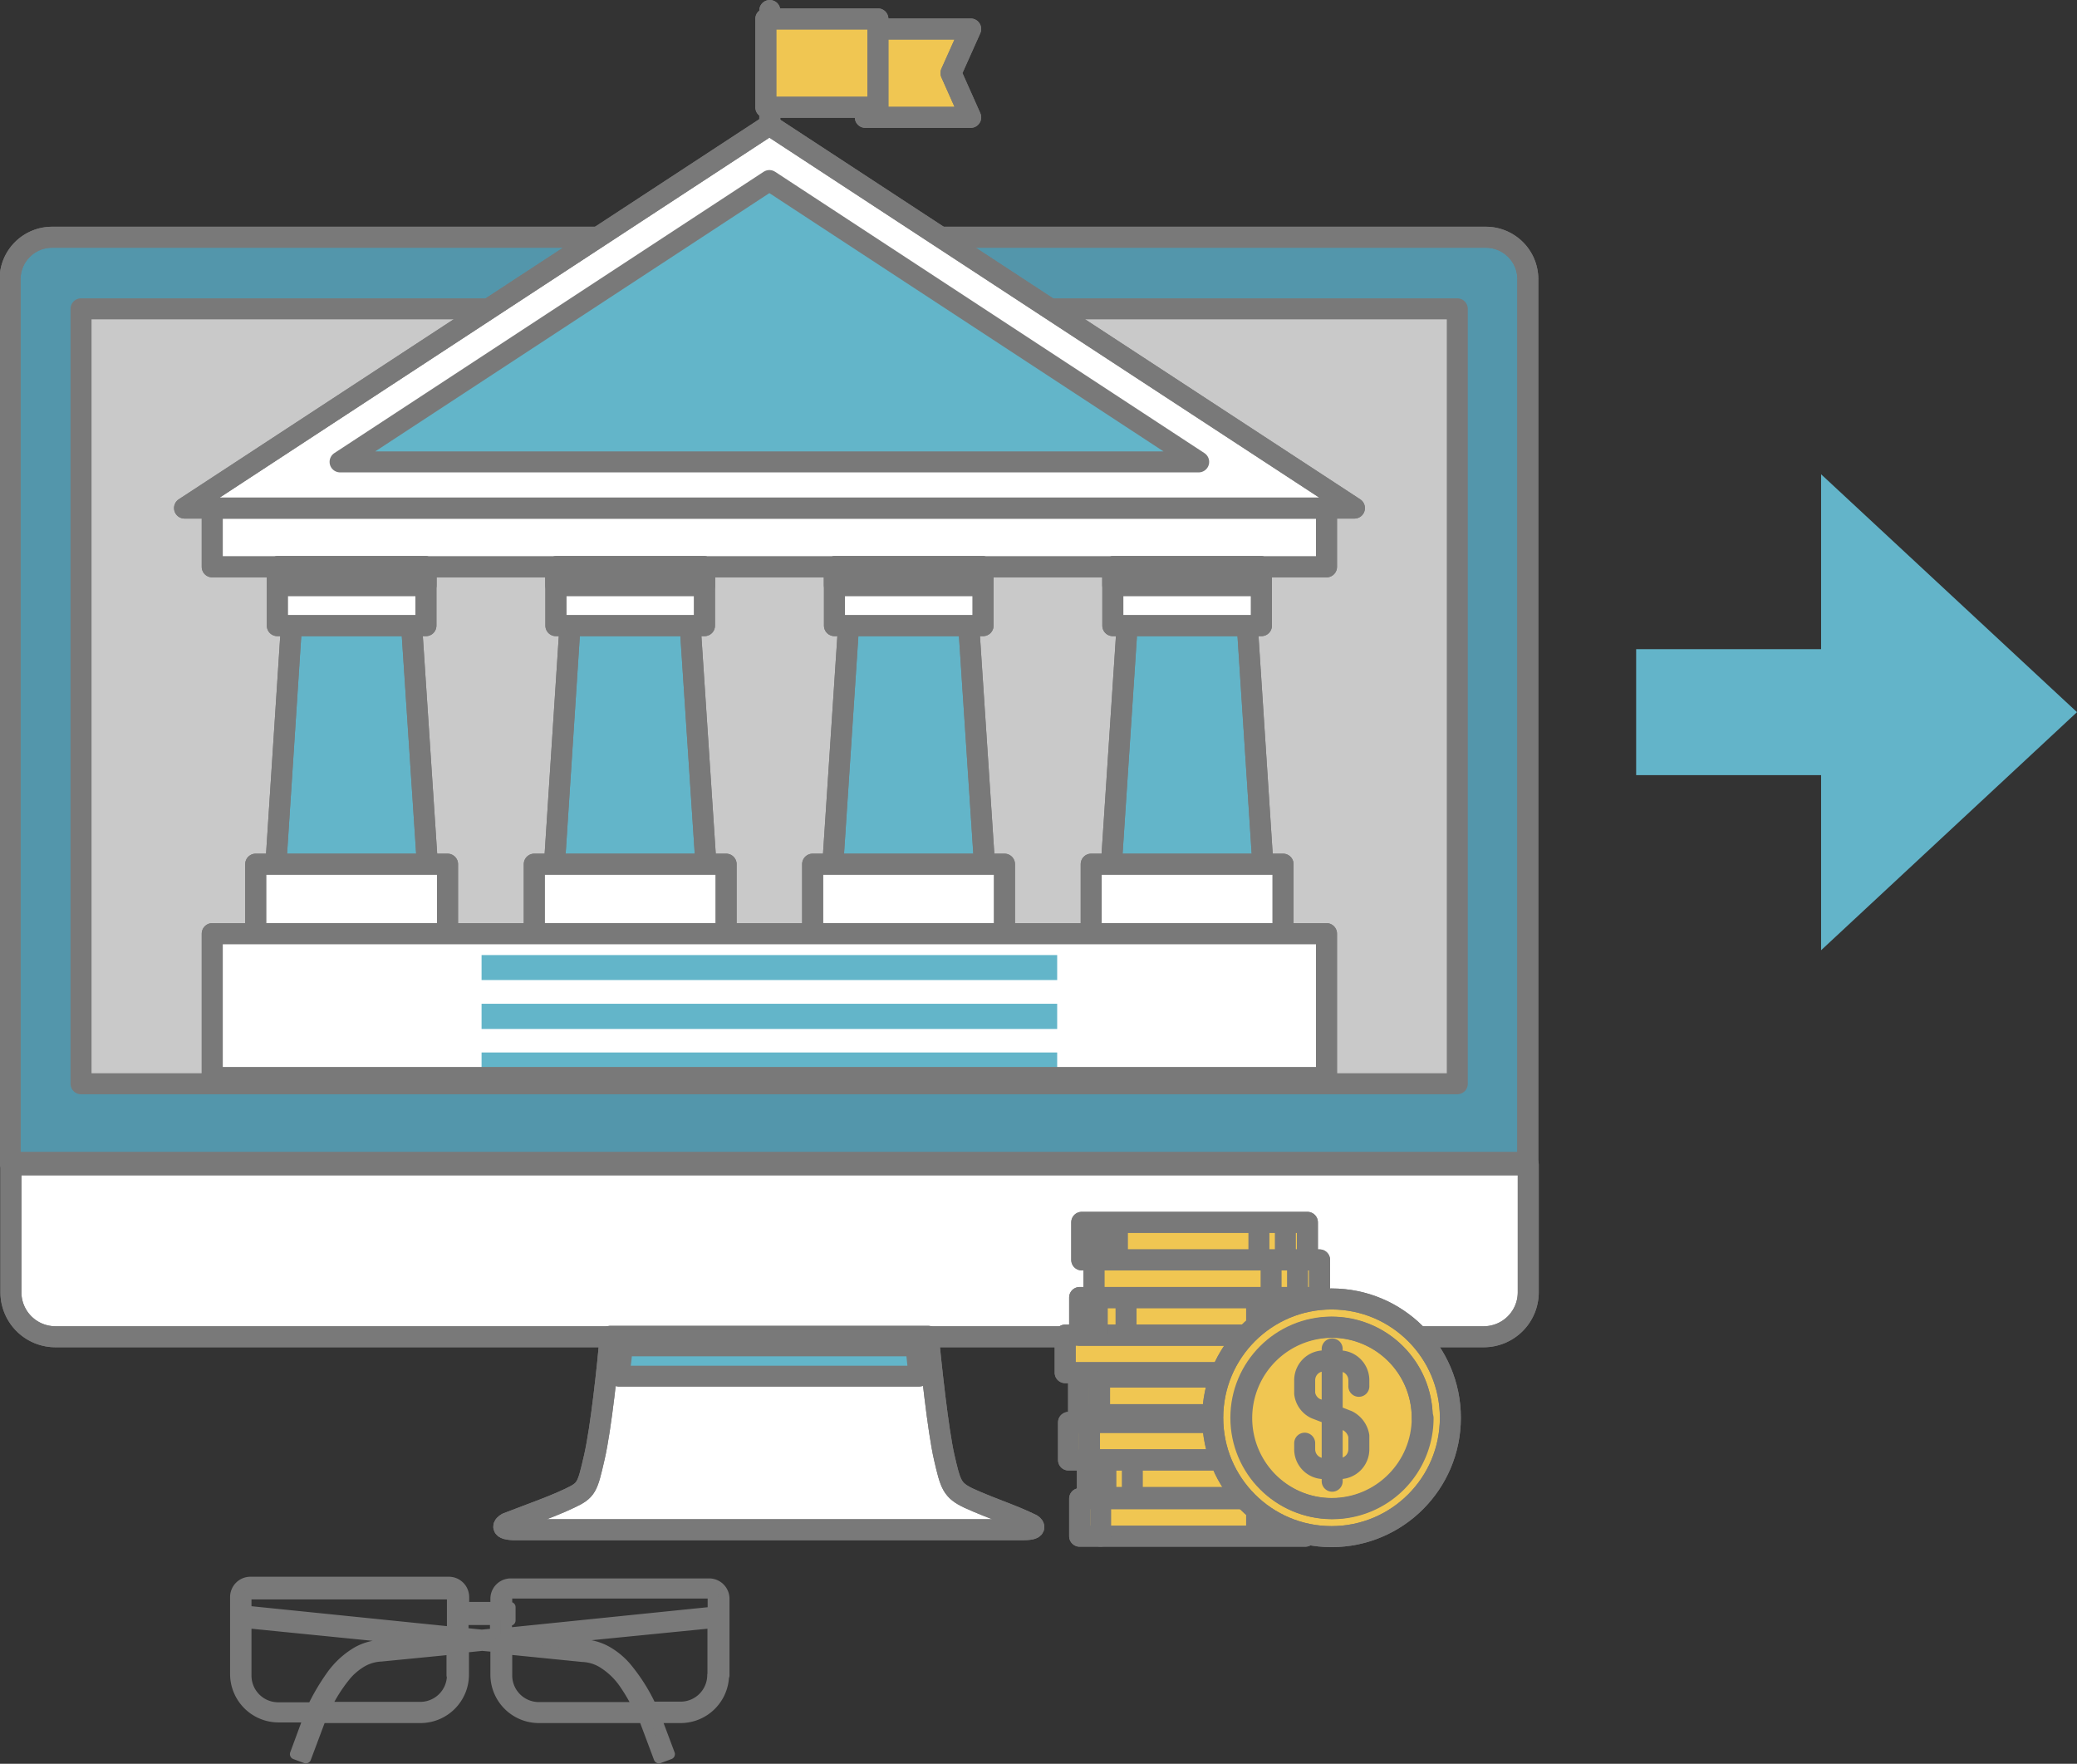 <svg xmlns="http://www.w3.org/2000/svg" viewBox="0 0 98.94 84.01"><rect x="0" y="0" width="98.94" height="84.01" fill="#333333" stroke="none"/><defs><style>.a,.d,.j{fill:none;}.a{stroke:#63b4c9;stroke-width:6px;}.b{fill:#63b4c9;}.c{fill:#5396ab;}.d,.j{stroke:#797979;stroke-linecap:round;stroke-linejoin:round;}.e{fill:#fff;}.f{fill:#63b5c9;}.g{fill:#c9c9c9;}.h{fill:#f0c652;}.i{fill:#797979;}.j{stroke-width:0.5px;}</style></defs><title>payable</title><line class="a" x1="77.94" y1="33.92" x2="91.54" y2="33.92"/><polygon class="b" points="98.94 33.92 86.75 22.59 86.75 45.26 98.94 33.92"/><path class="c" d="M320.63,434.82V392.75a2,2,0,0,0-2-2H250.33a2,2,0,0,0-2,2v42.07h72.28Z" transform="translate(-247.85 -379.45)"/><path class="d" d="M320.63,434.82V392.75a2,2,0,0,0-2-2H250.33a2,2,0,0,0-2,2v42.07h72.28Z" transform="translate(-247.85 -379.45)"/><path class="d" d="M320.63,434.82V392.75a2,2,0,0,0-2-2H250.33a2,2,0,0,0-2,2v42.07h72.28Z" transform="translate(-247.85 -379.45)"/><path class="e" d="M248.37,434.91V441a2.12,2.12,0,0,0,2.11,2.12h68.05a2.12,2.12,0,0,0,2.12-2.12v-6.07H248.37Z" transform="translate(-247.85 -379.45)"/><path class="d" d="M248.37,434.91V441a2.12,2.12,0,0,0,2.11,2.12h68.05a2.12,2.12,0,0,0,2.12-2.12v-6.07H248.37Z" transform="translate(-247.85 -379.45)"/><path class="d" d="M248.37,434.91V441a2.12,2.12,0,0,0,2.11,2.12h68.05a2.12,2.12,0,0,0,2.12-2.12v-6.07H248.37Z" transform="translate(-247.85 -379.45)"/><path class="e" d="M297,452.06s-0.53-.26-1.13-0.49-1.42-.55-1.87-0.76c-0.8-.38-0.87-0.64-1.17-1.94s-0.63-4.45-.76-5.77H276.92c-0.12,1.32-.43,4.34-0.76,5.77s-0.36,1.56-1.17,1.94c-0.45.22-1.21,0.52-1.86,0.76L272,452s-0.49.27,0.29,0.31h24.33c0.73,0,.33-0.22.33-0.22" transform="translate(-247.85 -379.45)"/><path class="d" d="M297,452.06s-0.53-.26-1.13-0.49-1.42-.55-1.87-0.76c-0.8-.38-0.87-0.64-1.17-1.94s-0.63-4.45-.76-5.77H276.92c-0.12,1.32-.43,4.34-0.76,5.77s-0.36,1.56-1.17,1.94c-0.45.22-1.21,0.52-1.86,0.76L272,452s-0.49.27,0.29,0.31h24.33C297.39,452.3,297,452.06,297,452.06Z" transform="translate(-247.85 -379.45)"/><path class="d" d="M297,452.06s-0.53-.26-1.13-0.49-1.42-.55-1.87-0.76c-0.8-.38-0.87-0.64-1.17-1.94s-0.63-4.45-.76-5.77H276.92c-0.12,1.32-.43,4.34-0.76,5.77s-0.36,1.56-1.17,1.94c-0.45.22-1.21,0.52-1.86,0.76L272,452s-0.49.27,0.29,0.31h24.33C297.39,452.3,297,452.06,297,452.06Z" transform="translate(-247.85 -379.45)"/><path class="f" d="M291.63,445c-0.06-.57-0.11-1.08-0.15-1.45h-14c0,0.37-.08.88-0.15,1.45h14.28Z" transform="translate(-247.85 -379.45)"/><path class="d" d="M291.63,445c-0.06-.57-0.11-1.08-0.15-1.45h-14c0,0.37-.08.88-0.15,1.45h14.28Z" transform="translate(-247.85 -379.45)"/><rect class="g" x="3.86" y="14.71" width="65.56" height="36.91"/><rect class="d" x="3.86" y="14.71" width="65.56" height="36.91"/><line class="d" x1="36.67" y1="7.62" x2="36.67" y2="0.5"/><line class="d" x1="36.67" y1="7.62" x2="36.67" y2="0.5"/><rect class="e" x="10.11" y="24.2" width="53.08" height="2.8"/><rect class="d" x="10.11" y="24.2" width="53.08" height="2.8"/><rect class="d" x="10.11" y="24.2" width="53.08" height="2.8"/><polygon class="f" points="13.93 29.07 13.14 41.2 16.75 41.2 20.36 41.2 19.56 29.07 13.93 29.07"/><polygon class="d" points="13.93 29.07 13.14 41.2 16.75 41.2 20.36 41.2 19.56 29.07 13.93 29.07"/><polygon class="d" points="13.93 29.07 13.14 41.2 16.75 41.2 20.36 41.2 19.56 29.07 13.93 29.07"/><rect class="e" x="13.21" y="27" width="7.08" height="2.8"/><rect class="d" x="13.21" y="27" width="7.08" height="2.8"/><rect class="d" x="13.21" y="27" width="7.08" height="2.8"/><rect class="f" x="13.21" y="27" width="7.08" height="0.89"/><rect class="d" x="13.21" y="27" width="7.08" height="0.89"/><rect class="d" x="13.21" y="27" width="7.08" height="0.89"/><rect class="e" x="12.18" y="41.16" width="9.14" height="3.54"/><rect class="d" x="12.18" y="41.16" width="9.14" height="3.54"/><rect class="d" x="12.18" y="41.16" width="9.14" height="3.54"/><polygon class="f" points="27.2 29.07 26.41 41.2 30.02 41.2 33.63 41.2 32.83 29.07 27.2 29.07"/><polygon class="d" points="27.2 29.07 26.41 41.2 30.02 41.2 33.63 41.2 32.83 29.07 27.2 29.07"/><polygon class="d" points="27.2 29.07 26.41 41.2 30.02 41.2 33.63 41.2 32.83 29.07 27.2 29.07"/><rect class="e" x="26.48" y="27" width="7.08" height="2.8"/><rect class="d" x="26.48" y="27" width="7.08" height="2.8"/><rect class="d" x="26.48" y="27" width="7.08" height="2.8"/><rect class="f" x="26.48" y="27" width="7.08" height="0.89"/><rect class="d" x="26.48" y="27" width="7.08" height="0.89"/><rect class="d" x="26.48" y="27" width="7.08" height="0.89"/><rect class="e" x="25.45" y="41.16" width="9.14" height="3.54"/><rect class="d" x="25.45" y="41.16" width="9.14" height="3.54"/><rect class="d" x="25.45" y="41.16" width="9.14" height="3.54"/><polygon class="f" points="40.47 29.07 39.67 41.2 43.28 41.2 46.9 41.2 46.1 29.07 40.47 29.07"/><polygon class="d" points="40.47 29.07 39.67 41.2 43.28 41.2 46.9 41.2 46.1 29.07 40.47 29.07"/><polygon class="d" points="40.47 29.07 39.67 41.2 43.28 41.2 46.9 41.2 46.1 29.07 40.47 29.07"/><rect class="e" x="39.75" y="27" width="7.08" height="2.8"/><rect class="d" x="39.75" y="27" width="7.08" height="2.8"/><rect class="d" x="39.75" y="27" width="7.08" height="2.8"/><rect class="f" x="39.75" y="27" width="7.08" height="0.89"/><rect class="d" x="39.75" y="27" width="7.08" height="0.89"/><rect class="d" x="39.75" y="27" width="7.08" height="0.89"/><rect class="e" x="38.71" y="41.16" width="9.14" height="3.54"/><rect class="d" x="38.71" y="41.16" width="9.14" height="3.54"/><rect class="d" x="38.71" y="41.16" width="9.14" height="3.54"/><polygon class="f" points="53.74 29.07 52.94 41.2 56.55 41.2 60.16 41.2 59.37 29.07 53.74 29.07"/><polygon class="d" points="53.74 29.07 52.94 41.2 56.55 41.2 60.16 41.2 59.37 29.07 53.74 29.07"/><polygon class="d" points="53.74 29.07 52.94 41.2 56.55 41.2 60.16 41.2 59.37 29.07 53.74 29.07"/><rect class="e" x="53.01" y="27" width="7.08" height="2.8"/><rect class="d" x="53.01" y="27" width="7.08" height="2.8"/><rect class="d" x="53.01" y="27" width="7.08" height="2.8"/><rect class="f" x="53.01" y="27" width="7.08" height="0.89"/><rect class="d" x="53.01" y="27" width="7.08" height="0.89"/><rect class="d" x="53.01" y="27" width="7.08" height="0.89"/><rect class="e" x="51.98" y="41.16" width="9.14" height="3.54"/><rect class="d" x="51.98" y="41.16" width="9.14" height="3.54"/><rect class="d" x="51.98" y="41.16" width="9.14" height="3.54"/><rect class="e" x="10.11" y="44.47" width="53.08" height="6.86"/><rect class="f" x="22.94" y="50.13" width="27.42" height="1.2"/><rect class="f" x="22.94" y="47.81" width="27.42" height="1.2"/><rect class="f" x="22.94" y="45.49" width="27.42" height="1.19"/><rect class="d" x="10.11" y="44.47" width="53.08" height="6.86"/><rect class="d" x="10.11" y="44.47" width="53.08" height="6.86"/><polygon class="e" points="36.65 5.96 50.58 15.08 64.52 24.2 36.65 24.2 8.79 24.2 22.72 15.08 36.65 5.96"/><polygon class="d" points="36.65 5.96 50.58 15.08 64.52 24.2 36.65 24.2 8.79 24.2 22.72 15.08 36.65 5.96"/><polygon class="d" points="36.65 5.96 50.58 15.08 64.52 24.2 36.65 24.2 8.79 24.2 22.72 15.08 36.65 5.96"/><polygon class="h" points="41.22 5.59 41.22 3.48 41.22 1.38 46.24 1.38 45.3 3.48 46.24 5.59 41.22 5.59"/><polygon class="d" points="41.22 5.59 41.22 3.48 41.22 1.38 46.24 1.38 45.3 3.48 46.24 5.59 41.22 5.59"/><polygon class="d" points="41.22 5.59 41.22 3.48 41.22 1.38 46.24 1.38 45.3 3.48 46.24 5.59 41.22 5.59"/><polygon class="h" points="36.48 5.11 36.48 3.01 36.48 0.9 41.82 0.9 41.82 3.01 41.82 5.11 36.48 5.11"/><polygon class="d" points="36.48 5.11 36.48 3.01 36.48 0.9 41.82 0.9 41.82 3.01 41.82 5.11 36.48 5.11"/><polygon class="d" points="36.48 5.11 36.48 3.01 36.48 0.9 41.82 0.9 41.82 3.01 41.82 5.11 36.48 5.11"/><rect class="h" x="50.74" y="63.59" width="10.75" height="1.79"/><rect class="d" x="50.74" y="63.59" width="10.75" height="1.79"/><rect class="d" x="50.74" y="63.59" width="10.75" height="1.79"/><path class="d" d="M308.29,444.83v-1.58M307,444.83v-1.58" transform="translate(-247.85 -379.45)"/><rect class="h" x="51.43" y="61.8" width="10.75" height="1.79"/><rect class="d" x="51.43" y="61.8" width="10.75" height="1.79"/><rect class="d" x="51.43" y="61.8" width="10.75" height="1.79"/><path class="d" d="M309,443v-1.58M301.49,443v-1.58M300.12,443v-1.58m7.59,1.58v-1.58" transform="translate(-247.85 -379.45)"/><rect class="h" x="52.11" y="60.01" width="10.75" height="1.79"/><rect class="d" x="52.11" y="60.01" width="10.75" height="1.79"/><rect class="d" x="52.11" y="60.01" width="10.75" height="1.79"/><path class="d" d="M309.66,441.25v-1.58m-1.26,1.58v-1.58" transform="translate(-247.85 -379.45)"/><rect class="h" x="51.53" y="58.22" width="10.75" height="1.79"/><rect class="d" x="51.53" y="58.22" width="10.75" height="1.79"/><rect class="d" x="51.53" y="58.22" width="10.75" height="1.79"/><path class="d" d="M309.08,439.46v-1.58m-8,1.58v-1.58m-0.95,1.58v-1.58m7.69,1.58v-1.58" transform="translate(-247.85 -379.45)"/><rect class="h" x="51.38" y="65.59" width="10.75" height="1.79"/><rect class="d" x="51.38" y="65.59" width="10.75" height="1.79"/><rect class="d" x="51.38" y="65.59" width="10.75" height="1.79"/><path class="d" d="M300.23,446.83v-1.58m8.69,1.58v-1.58m-1.26,1.58v-1.58" transform="translate(-247.85 -379.45)"/><rect class="h" x="50.9" y="67.75" width="10.75" height="1.79"/><rect class="d" x="50.9" y="67.75" width="10.75" height="1.79"/><rect class="d" x="50.9" y="67.75" width="10.75" height="1.79"/><path class="d" d="M299.75,449v-1.58m8.69,1.58v-1.58M307.18,449v-1.58" transform="translate(-247.85 -379.45)"/><rect class="h" x="51.8" y="69.54" width="10.75" height="1.79"/><rect class="d" x="51.8" y="69.54" width="10.75" height="1.79"/><rect class="d" x="51.8" y="69.54" width="10.75" height="1.79"/><path class="d" d="M301.79,450.78V449.2m-1.26,1.58V449.2m9.13,1.58V449.2m-0.95,1.58V449.2" transform="translate(-247.85 -379.45)"/><rect class="h" x="51.43" y="71.38" width="10.75" height="1.79"/><rect class="d" x="51.43" y="71.38" width="10.75" height="1.79"/><rect class="d" x="51.43" y="71.38" width="10.75" height="1.79"/><path class="d" d="M300.28,452.62V451m8.69,1.58V451m-1.26,1.58V451" transform="translate(-247.85 -379.45)"/><path class="h" d="M316.94,447a5.66,5.66,0,1,1-5.66-5.66,5.66,5.66,0,0,1,5.66,5.66" transform="translate(-247.85 -379.45)"/><circle class="d" cx="63.43" cy="67.53" r="5.66"/><circle class="d" cx="63.43" cy="67.53" r="5.66"/><path class="h" d="M315.6,447a4.32,4.32,0,1,1-4.32-4.32A4.32,4.32,0,0,1,315.6,447" transform="translate(-247.85 -379.45)"/><circle class="d" cx="63.43" cy="67.53" r="4.32"/><path class="d" d="M311.31,443.7V450M310,448.19v0.29a0.92,0.92,0,0,0,.92.92h0.74a0.92,0.92,0,0,0,.92-0.92v-0.63a1,1,0,0,0-.54-0.73l-1.34-.52m1.88-1.12v-0.29a0.92,0.92,0,0,0-.92-0.92h-0.74a0.92,0.92,0,0,0-.92.92v0.63a0.93,0.93,0,0,0,.52.72l1.41,0.54m3.71-.09a4.32,4.32,0,1,1-4.32-4.32A4.32,4.32,0,0,1,315.6,447Z" transform="translate(-247.85 -379.45)"/><path class="i" d="M281.79,459.23a1.52,1.52,0,0,1-1.52,1.52h-1.4a8.46,8.46,0,0,0-1.23-1.93,3.51,3.51,0,0,0-.89-0.72,2.54,2.54,0,0,0-1.11-.32l0,0.27v-0.27h0l-2.1-.21,8.26-.82v2.47Zm0-3-9.8,1v-0.6h0.17V456H272v-0.48a0.18,0.18,0,0,1,.18-0.18h9.45a0.18,0.18,0,0,1,.18.18v0.64Zm-10.35.37v0.66l-0.64.06-0.88-.09v-0.63h1.51Zm-2.05,2.64a1.52,1.52,0,0,1-1.52,1.52h-4.5a7.31,7.31,0,0,1,1-1.56,3,3,0,0,1,.75-0.61,2,2,0,0,1,.89-0.25h0l3.36-.33v1.24Zm0-2.06-9.81-1v-0.62a0.18,0.18,0,0,1,.18-0.18h9.45a0.18,0.18,0,0,1,.18.18v1.59Zm-9.81-.43,8.5,0.85-2.1.21h0v0.27l0-.27a2.54,2.54,0,0,0-1.11.32,4,4,0,0,0-1.26,1.17,10.22,10.22,0,0,0-.87,1.48h-1.64a1.52,1.52,0,0,1-1.52-1.52V457.3h0v-0.57ZM272,458l3.6,0.36h0a2,2,0,0,1,.89.25,3.47,3.47,0,0,1,1.08,1,8.84,8.84,0,0,1,.68,1.16h-4.73a1.52,1.52,0,0,1-1.52-1.52V458Zm10.35,1.26v-3.66a0.72,0.72,0,0,0-.72-0.72h-9.45a0.72,0.72,0,0,0-.72.72V456h-1.51v-0.48a0.72,0.72,0,0,0-.72-0.72h-9.45a0.72,0.72,0,0,0-.72.72v1.86h0v1.8a2.06,2.06,0,0,0,2.06,2.06h1.44L261.91,463l0.51,0.19,0.72-1.92h4.74a2.06,2.06,0,0,0,2.06-2.06v-1.29l0.88-.09,0.64,0.06v1.32a2.06,2.06,0,0,0,2.06,2.06h5l0.72,1.92,0.51-.19-0.65-1.73h1.2a2.06,2.06,0,0,0,2.06-2.06" transform="translate(-247.85 -379.45)"/><path class="j" d="M281.79,459.23a1.52,1.52,0,0,1-1.52,1.52h-1.4a8.46,8.46,0,0,0-1.23-1.93,3.51,3.51,0,0,0-.89-0.72,2.54,2.54,0,0,0-1.11-.32l0,0.27v-0.27h0l-2.1-.21,8.26-.82v2.47Zm0-3-9.8,1v-0.6h0.17V456H272v-0.48a0.18,0.18,0,0,1,.18-0.18h9.45a0.18,0.18,0,0,1,.18.18v0.64Zm-10.35.37v0.66l-0.64.06-0.88-.09v-0.63h1.51Zm-2.05,2.64a1.52,1.52,0,0,1-1.52,1.52h-4.5a7.31,7.31,0,0,1,1-1.56,3,3,0,0,1,.75-0.61,2,2,0,0,1,.89-0.25h0l3.36-.33v1.24Zm0-2.06-9.81-1v-0.62a0.18,0.18,0,0,1,.18-0.18h9.45a0.18,0.18,0,0,1,.18.18v1.59Zm-9.81-.43,8.5,0.85-2.1.21h0v0.27l0-.27a2.54,2.54,0,0,0-1.11.32,4,4,0,0,0-1.26,1.17,10.22,10.22,0,0,0-.87,1.48h-1.64a1.52,1.52,0,0,1-1.52-1.52V457.3h0v-0.57ZM272,458l3.6,0.36h0a2,2,0,0,1,.89.25,3.47,3.47,0,0,1,1.08,1,8.84,8.84,0,0,1,.68,1.16h-4.73a1.52,1.52,0,0,1-1.52-1.52V458Zm10.35,1.26v-3.66a0.72,0.72,0,0,0-.72-0.72h-9.45a0.72,0.72,0,0,0-.72.72V456h-1.51v-0.48a0.72,0.72,0,0,0-.72-0.72h-9.45a0.72,0.72,0,0,0-.72.72v1.86h0v1.8a2.06,2.06,0,0,0,2.06,2.06h1.44L261.91,463l0.51,0.19,0.72-1.92h4.74a2.06,2.06,0,0,0,2.06-2.06v-1.29l0.88-.09,0.64,0.06v1.32a2.06,2.06,0,0,0,2.06,2.06h5l0.72,1.92,0.51-.19-0.65-1.73h1.2A2.06,2.06,0,0,0,282.33,459.23Z" transform="translate(-247.85 -379.45)"/><polygon class="f" points="16.2 22 36.65 8.6 57.1 22 16.2 22"/><polygon class="d" points="16.2 22 36.65 8.6 57.1 22 16.2 22"/></svg>